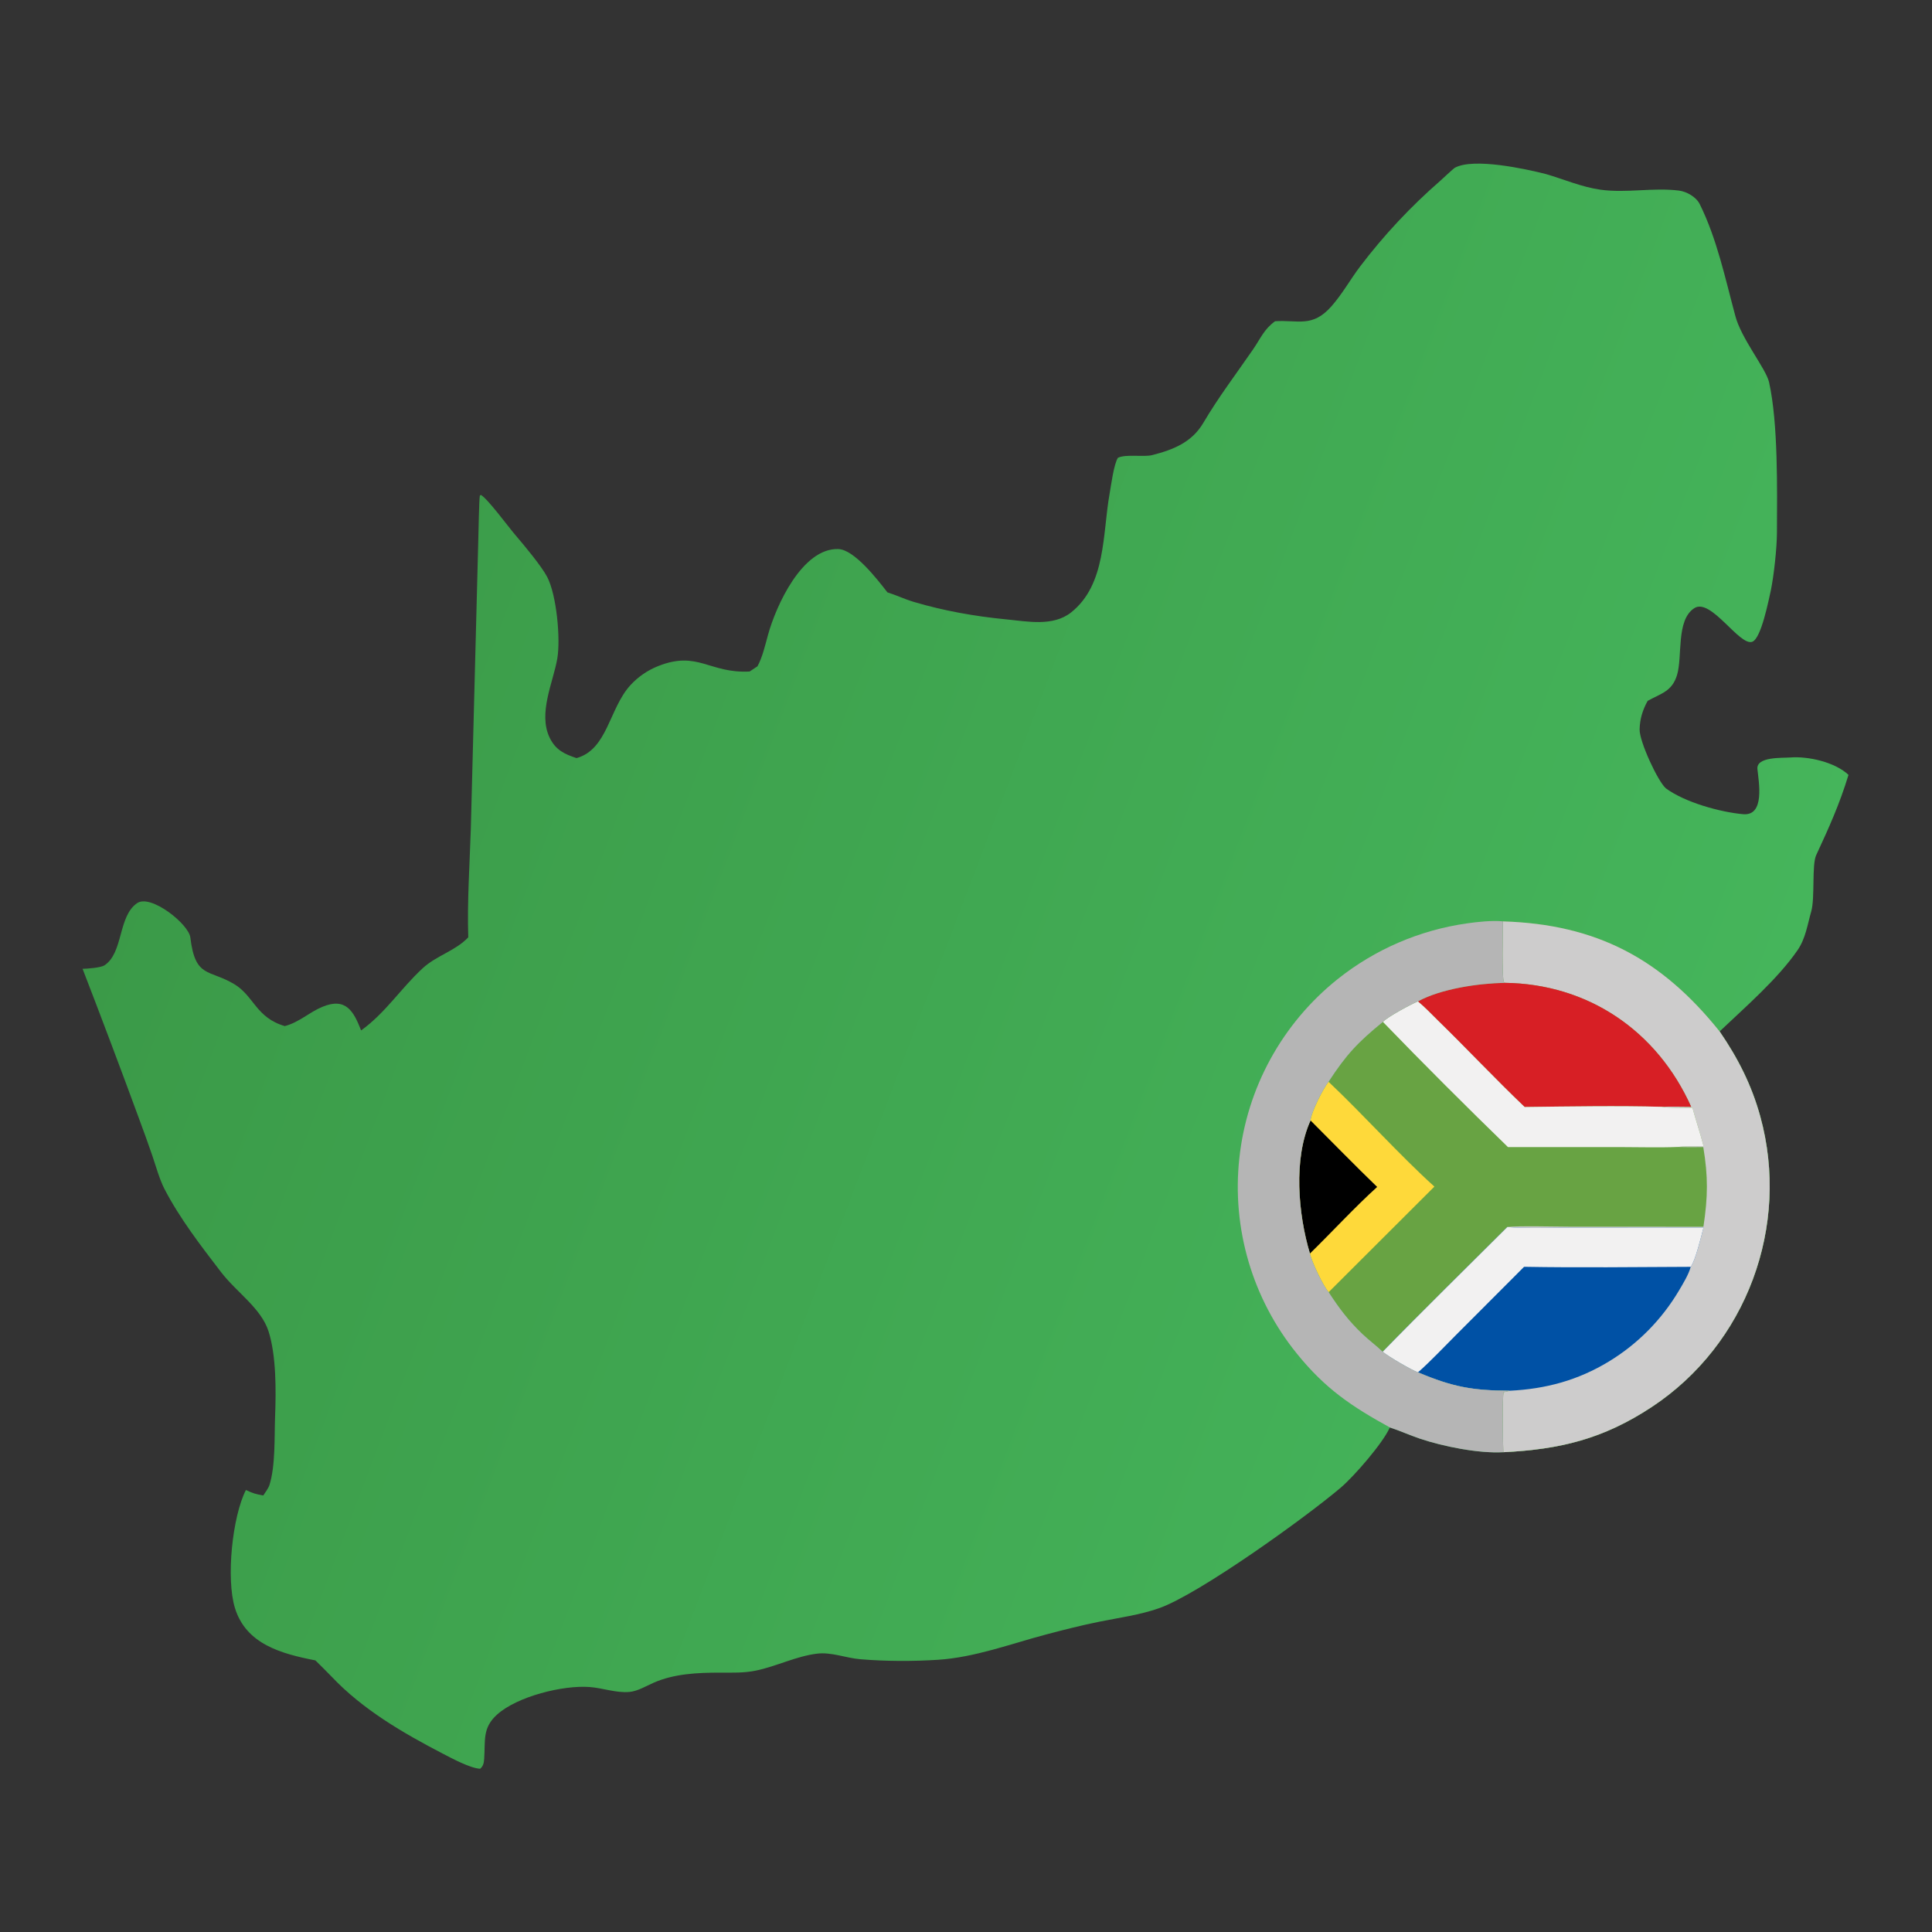 <?xml version="1.0" encoding="utf-8" ?><svg xmlns="http://www.w3.org/2000/svg" xmlns:xlink="http://www.w3.org/1999/xlink" width="512" height="512" viewBox="0 0 512 512"><rect x="0" y="0" width="512" height="512" fill="#333333" stroke="none"/><defs><linearGradient id="gradient_0" gradientUnits="userSpaceOnUse" x1="55.176" y1="171.894" x2="449.556" y2="321.716"><stop offset="0" stop-color="#3B9A48"/><stop offset="1" stop-color="#45B55B"/></linearGradient></defs><path fill="url(#gradient_0)" d="M337.908 85.131C343.965 84.723 347.793 86.929 352.865 81.15C355.778 77.832 357.798 74.128 360.426 70.643C366.715 62.353 373.841 54.734 381.693 47.907C382.252 47.425 385.133 44.685 385.567 44.45C390.556 41.744 404.34 44.767 409.676 46.124C414.484 47.523 419.141 49.566 424.121 50.267C431.039 51.241 438.072 49.637 444.937 50.508C446.977 50.767 449.493 52.171 450.447 54.094C455.021 63.314 457.181 73.73 459.853 83.62C461.389 89.688 468.021 97.707 468.819 101.293C471.252 112.219 470.951 129.67 470.909 141.111C470.894 145.264 470.114 152.386 469.306 156.396C468.684 159.148 466.752 169.106 464.412 170.058C461.055 171.425 453.421 158.315 449.006 161.17C444.098 164.344 445.954 174.027 444.41 178.965C443.065 183.265 440.196 183.762 436.643 185.741C435.302 188.176 434.583 190.519 434.515 193.281C434.435 196.52 439.366 207.096 441.466 208.91C446.506 212.635 455.854 215.218 461.925 215.768C467.784 216.298 466.095 207.269 465.734 203.828C465.381 200.467 472.316 200.905 474.428 200.739C479.234 200.363 486.318 201.986 489.871 205.349C487.505 213.12 484.699 219.324 481.306 226.63C480.109 229.21 481.021 237.994 479.992 241.549C479.018 244.914 478.527 248.715 476.339 251.854C471.069 259.497 462.399 266.985 455.718 273.339C460.602 280.452 464.204 287.575 466.487 295.851C474.485 324.851 462.879 356.275 437.738 372.866C424.918 381.326 413.423 384.126 398.406 384.849C391.841 385.215 382.528 383.353 376.264 381.249C373.554 380.339 370.988 379.148 368.324 378.286C366.488 382.448 358.853 391.222 355.353 394.206C346.21 401.999 317.718 422.498 307.135 426.202C302.094 427.966 296.654 428.701 291.429 429.75C286.671 430.706 281.991 431.895 277.301 433.135C267.815 435.642 258.371 439.232 248.53 439.864C241.793 440.297 234.69 440.27 227.959 439.71C224.161 439.393 220.355 437.772 216.523 438.236C211.001 438.906 205.739 441.608 200.287 442.734C197.142 443.383 193.965 443.267 190.774 443.266C184.911 443.264 178.604 443.545 173.175 445.961C171.188 446.845 168.942 448.201 166.767 448.386C163.251 448.685 159.694 447.325 156.192 447.073C149.166 446.566 137.154 449.546 131.779 454.333C127.767 457.906 128.658 461.275 128.313 466.074C128.234 467.177 128.105 467.998 127.241 468.74C124.602 468.589 119.745 465.984 117.356 464.741C106.767 459.236 96.117 453.048 87.853 444.301C86.505 442.875 84.991 441.425 83.581 440.02C74.576 438.261 65.188 435.74 62.249 426.097C59.886 418.34 61.558 401.943 65.168 394.867C67.201 395.811 67.624 395.908 69.767 396.321C70.21 395.698 71.173 394.294 71.394 393.596C73.029 388.441 72.688 380.925 72.899 375.43C73.163 368.534 73.225 359.327 71.189 352.878C69.239 346.7 62.687 342.476 58.588 337.132C53.262 330.188 47.6 322.866 43.56 315.038C42.296 312.59 41.279 308.956 40.367 306.266C39.267 303.071 38.127 299.89 36.947 296.723C32.037 283.356 27.015 270.03 21.883 256.746C23.251 256.721 26.659 256.449 27.668 255.835C32.747 252.496 31.228 242.829 36.342 239.34C39.964 236.87 50.023 244.89 50.448 248.462C51.735 259.28 55.389 256.8 62.076 260.806C67.306 263.939 67.843 269.711 75.477 271.922C79.318 270.909 81.844 268.32 85.423 266.825C91.7 264.201 93.754 268.075 95.694 273.072C102.166 268.43 106.214 261.933 112.046 256.568C115.672 253.231 120.737 251.972 124.096 248.401C123.786 239.092 124.473 228.94 124.774 219.6L125.915 175.48L126.754 143.009C126.808 141.34 126.952 132.372 127.162 131.336L127.455 131.161C129.317 132.259 134.681 139.583 136.62 141.841C138.855 144.442 143.523 150.048 145.008 152.892C147.522 157.707 148.576 169.277 147.695 174.493C146.641 180.725 142.516 189.041 145.684 195.533C147.273 198.788 149.643 199.872 152.796 200.904C161.021 198.592 161.383 187.879 167.007 181.64C169.066 179.379 171.617 177.622 174.462 176.502C184.939 172.351 187.996 178.523 198.664 177.955L200.734 176.577C202.049 174.192 202.736 171.136 203.544 168.203C205.66 160.527 212.59 145.232 222.135 145.502C226.379 145.623 232.474 153.497 235.179 156.985C237.52 157.712 239.772 158.799 242.149 159.506C250.137 161.882 258.407 163.343 266.695 164.142C272.245 164.678 279.073 166.095 283.853 162.3C293.186 154.889 292.152 141.416 294.063 130.797C294.439 128.689 295.178 122.956 296.266 121.321C298.386 120.28 303.09 121.183 305.37 120.6C310.986 119.165 315.868 117.209 318.903 112.049C322.891 105.271 327.623 99.057 332.071 92.596C334.087 89.667 334.949 87.277 337.908 85.131Z"/><path fill="#68A343" d="M398.291 244.175C423.112 244.935 440.304 254.097 455.718 273.339C460.602 280.452 464.204 287.575 466.487 295.851C474.485 324.851 462.879 356.275 437.738 372.866C424.918 381.326 413.423 384.126 398.406 384.849C398.277 383.063 398.089 369.908 398.488 368.954L400.145 368.555C390.182 368.514 385.006 367.564 375.784 363.684C374.183 363.162 367.698 359.366 366.433 358.231C364.937 356.77 362.804 355.178 361.171 353.631C357.372 350.032 354.908 346.729 352.11 342.433C350.73 340.943 347.559 334.308 347.148 332.2C344.011 321.767 342.714 307.005 347.309 296.935C347.396 294.886 350.739 288.283 352.083 286.685C356.802 279.462 359.766 276.29 366.488 270.812C367.685 269.48 374.005 266.091 375.756 265.383C381.88 262.028 391.803 260.586 398.763 260.463C398.708 260.42 398.638 260.391 398.596 260.334C397.945 259.461 398.288 246.24 398.291 244.175Z"/><path fill="#CDCCCC" d="M398.291 244.175C423.112 244.935 440.304 254.097 455.718 273.339C460.602 280.452 464.204 287.575 466.487 295.851C474.485 324.851 462.879 356.275 437.738 372.866C424.918 381.326 413.423 384.126 398.406 384.849C398.277 383.063 398.089 369.908 398.488 368.954L400.145 368.555C390.182 368.514 385.006 367.564 375.784 363.684C374.183 363.162 367.698 359.366 366.433 358.231C377.169 347.209 388.565 336.052 399.476 325.174C402.44 324.818 412.144 325.081 415.704 325.08L451.426 325.098C452.614 317.21 452.694 311.82 451.385 303.986C449.06 304.028 446.734 304.02 444.409 303.961C446.168 303.743 449.579 303.765 451.463 303.72C450.536 300.163 449.459 297.013 448.522 293.573C446.526 293.557 442.056 293.678 440.36 293.316C442.851 293.22 445.66 293.298 448.176 293.313C439.164 273.207 420.894 260.741 398.763 260.463C398.708 260.42 398.638 260.391 398.596 260.334C397.945 259.461 398.288 246.24 398.291 244.175Z"/><path fill="#0051A5" d="M366.433 358.231C377.169 347.209 388.565 336.052 399.476 325.174C403.368 325.577 412.736 325.317 417.09 325.313L451.454 325.309C450.89 327.466 449.285 334.19 448.046 335.723C447.583 337.618 446.034 340.164 445.036 341.857C440.462 349.615 434.093 356.116 426.398 360.794C418.177 365.792 409.677 368.085 400.145 368.555C390.182 368.514 385.006 367.564 375.784 363.684C374.183 363.162 367.698 359.366 366.433 358.231Z"/><path fill="#F2F1F1" d="M366.433 358.231C377.169 347.209 388.565 336.052 399.476 325.174C403.368 325.577 412.736 325.317 417.09 325.313L451.454 325.309C450.89 327.466 449.285 334.19 448.046 335.723C433.646 335.787 418.258 335.971 403.897 335.715L385.886 353.755C382.949 356.689 378.842 361.031 375.784 363.684C374.183 363.162 367.698 359.366 366.433 358.231Z"/><path fill="#D71F25" d="M398.763 260.463C420.894 260.741 439.164 273.207 448.176 293.313C445.66 293.298 442.851 293.22 440.36 293.316C428.992 293.002 415.515 293.224 404.046 293.366C396.218 285.905 388.762 277.944 381.014 270.391C379.272 268.692 377.643 266.931 375.756 265.383C381.88 262.028 391.803 260.586 398.763 260.463Z"/><path fill="#FED93A" d="M352.083 286.685C361.273 295.358 371.014 306.241 380.132 314.46L352.11 342.433C350.73 340.943 347.559 334.308 347.148 332.2C344.011 321.767 342.714 307.005 347.309 296.935C347.396 294.886 350.739 288.283 352.083 286.685Z"/><path d="M347.148 332.2C344.011 321.767 342.714 307.005 347.309 296.935C353.126 302.758 359.055 308.849 364.963 314.55C359.115 319.835 352.878 326.603 347.148 332.2Z"/><path fill="#F2F1F1" d="M366.488 270.812C367.685 269.48 374.005 266.091 375.756 265.383C377.643 266.931 379.272 268.692 381.014 270.391C388.762 277.944 396.218 285.905 404.046 293.366C415.515 293.224 428.992 293.002 440.36 293.316C442.056 293.678 446.526 293.557 448.522 293.573C449.459 297.013 450.536 300.163 451.463 303.72C449.579 303.765 446.168 303.743 444.409 303.961C439.802 304.156 433.868 303.986 429.178 303.987L399.629 303.991C388.82 293.492 376.947 281.641 366.488 270.812Z"/><path fill="#B5B5B5" d="M368.324 378.286C358.231 372.743 351.199 368.027 343.721 358.768C331.915 344.23 326.411 325.574 328.437 306.955C330.436 288.299 339.804 271.215 354.459 259.499C364.365 251.593 376.208 246.485 388.757 244.706C391.419 244.311 395.616 243.873 398.291 244.175C398.288 246.24 397.945 259.461 398.596 260.334C398.638 260.391 398.708 260.42 398.763 260.463C391.803 260.586 381.88 262.028 375.756 265.383C374.005 266.091 367.685 269.48 366.488 270.812C359.766 276.29 356.802 279.462 352.083 286.685C350.739 288.283 347.396 294.886 347.309 296.935C342.714 307.005 344.011 321.767 347.148 332.2C347.559 334.308 350.73 340.943 352.11 342.433C354.908 346.729 357.372 350.032 361.171 353.631C362.804 355.178 364.937 356.77 366.433 358.231C367.698 359.366 374.183 363.162 375.784 363.684C385.006 367.564 390.182 368.514 400.145 368.555L398.488 368.954C398.089 369.908 398.277 383.063 398.406 384.849C391.841 385.215 382.528 383.353 376.264 381.249C373.554 380.339 370.988 379.148 368.324 378.286Z"/></svg>